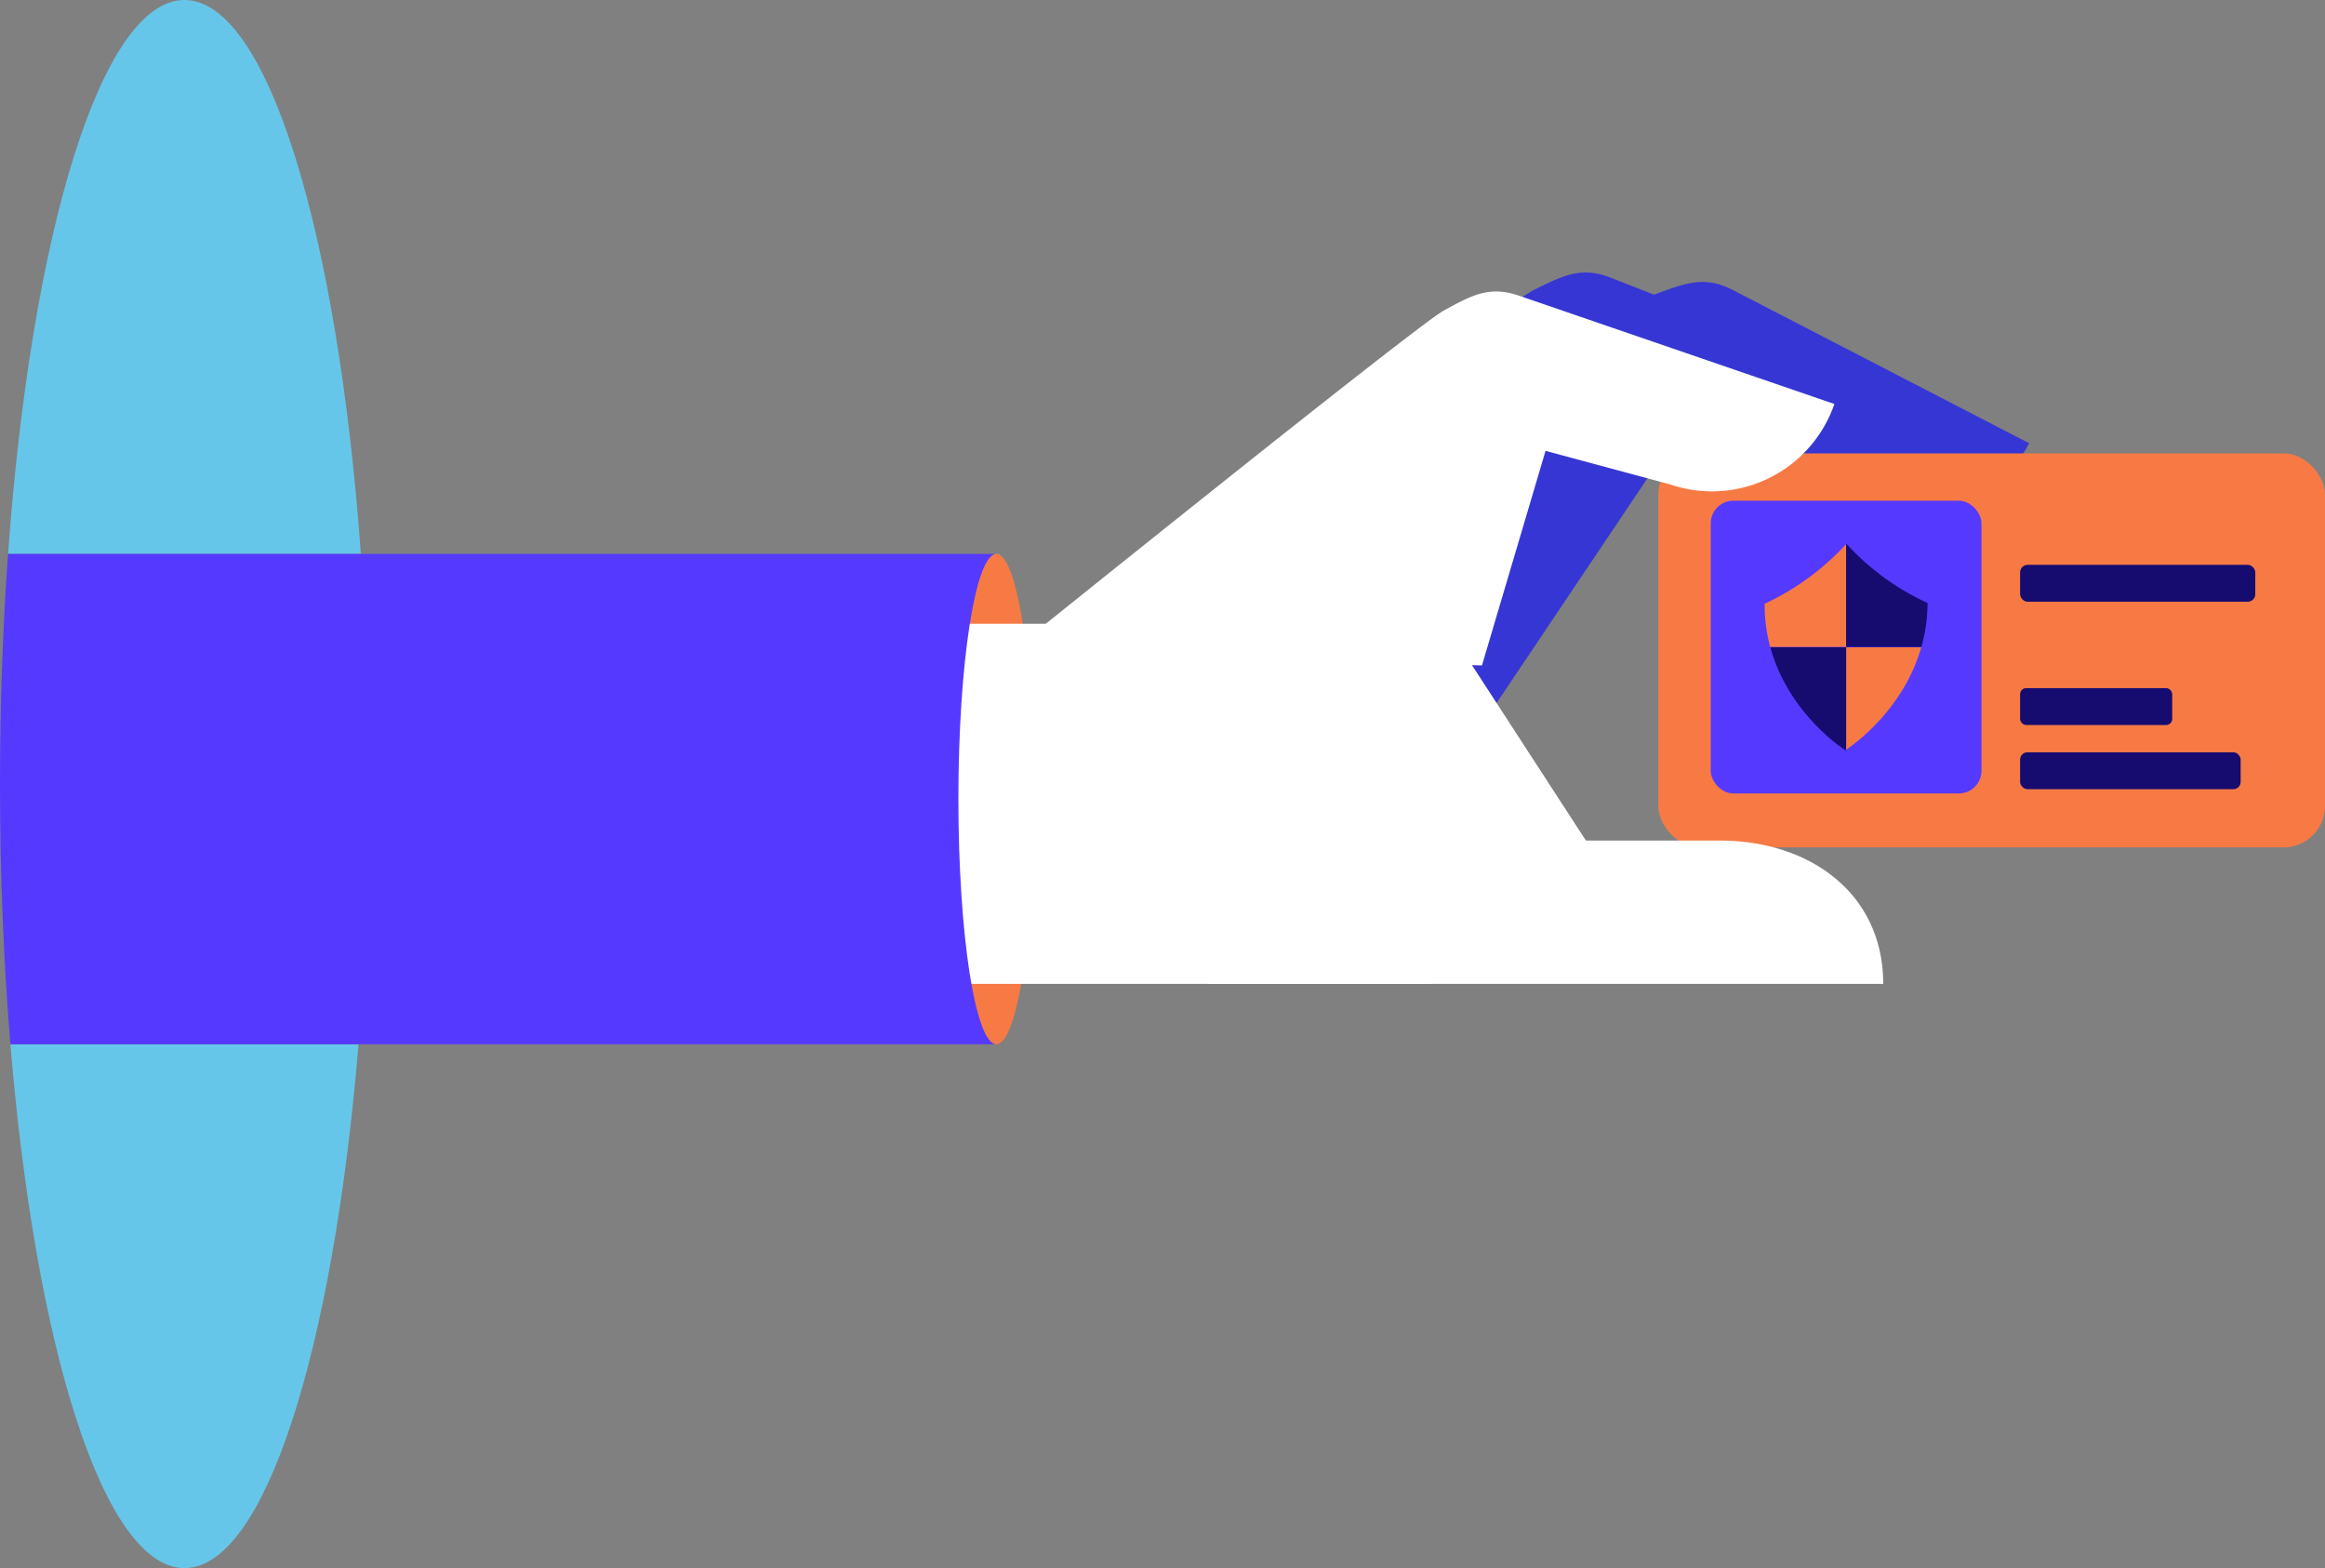 <svg xmlns="http://www.w3.org/2000/svg" width="465.573" height="314.001" viewBox="0 0 465.573 314.001">
  <rect x="0" y="0" width="465.573" height="314.001" fill="#808080" stroke="none"/>
  <g id="Group_1967" data-name="Group 1967" transform="translate(-2250.169 -2415.24)">
    <path id="Path_1825" data-name="Path 1825" d="M2472.38,2539.281c-4.194,0-7.592,21.979-7.592,49.092s3.4,49.1,7.592,49.1a1.238,1.238,0,0,0,.582-.144c3.916-1.931,7-23.106,7-48.958s-3.086-47.017-7-48.949A1.248,1.248,0,0,0,2472.38,2539.281Z" transform="translate(-22.705 -13.123)" fill="#f77a45"/>
    <path id="Path_1826" data-name="Path 1826" d="M2442.93,2625.194v-.143a1.246,1.246,0,0,1-.582.143Z" transform="translate(-20.332 -22.197)" fill="#66c6e9"/>
    <g id="Group_1959" data-name="Group 1959" transform="translate(2251.787 2415.24)">
      <path id="Path_1827" data-name="Path 1827" d="M2322.211,2649.09H2252.5c5.061,61.092,18.76,104.89,34.856,104.89S2317.15,2710.182,2322.211,2649.09Z" transform="translate(-2252.034 -2439.979)" fill="#66c6e9"/>
      <path id="Path_1828" data-name="Path 1828" d="M2287.3,2415.24c-16.624,0-30.689,46.7-35.321,110.917h70.643C2317.989,2461.936,2303.923,2415.24,2287.3,2415.24Z" transform="translate(-2251.979 -2415.24)" fill="#66c6e9"/>
    </g>
    <path id="Path_1829" data-name="Path 1829" d="M2473.86,2539.281h-.582a1.25,1.25,0,0,1,.582.143Z" transform="translate(-23.604 -13.123)" fill="#66c6e9"/>
    <g id="Group_1966" data-name="Group 1966" transform="translate(2436.417 2469.808)">
      <g id="Group_1960" data-name="Group 1960" transform="translate(49.38 1.894)">
        <path id="Path_1830" data-name="Path 1830" d="M2513.674,2535.894s90.054-52.931,96.019-55.132,9.75-3.671,15.4-.745l59.28,30.659h0a25.931,25.931,0,0,1-34.954,11.1l-32.834-16.959-41.782,62.239Z" transform="translate(-2513.674 -2478.382)" fill="#3636d5"/>
      </g>
      <g id="Group_1961" data-name="Group 1961" transform="translate(48.935)">
        <path id="Path_1831" data-name="Path 1831" d="M2513.177,2530.414s66.464-47.957,72.17-50.762,9.318-4.659,15.236-2.333l62.131,24.367h0a25.931,25.931,0,0,1-33.619,14.651l-34.411-13.473-25.841,55.82Z" transform="translate(-2513.177 -2476.263)" fill="#3636d5"/>
      </g>
      <g id="Group_1964" data-name="Group 1964" transform="translate(145.826 36.221)">
        <rect id="Rectangle_2490" data-name="Rectangle 2490" width="133.499" height="78.888" rx="8.281" fill="#f77a45"/>
        <rect id="Rectangle_2491" data-name="Rectangle 2491" width="54.218" height="58.629" rx="4.549" transform="translate(10.493 9.471)" fill="#5639ff"/>
        <rect id="Rectangle_2492" data-name="Rectangle 2492" width="47.093" height="7.387" rx="1.505" transform="translate(72.445 22.318)" fill="#160b6f"/>
        <rect id="Rectangle_2493" data-name="Rectangle 2493" width="30.458" height="7.387" rx="1.21" transform="translate(72.445 47.005)" fill="#160b6f"/>
        <rect id="Rectangle_2494" data-name="Rectangle 2494" width="44.163" height="7.387" rx="1.457" transform="translate(72.445 59.852)" fill="#160b6f"/>
        <g id="Group_1963" data-name="Group 1963" transform="translate(21.29 18.131)">
          <g id="Group_1962" data-name="Group 1962">
            <path id="Path_1832" data-name="Path 1832" d="M2661.655,2537.124v20.55h-15.2a32.06,32.06,0,0,1-1.12-8.641l.059-.023a51.87,51.87,0,0,0,15.289-10.884Z" transform="translate(-2645.34 -2537.054)" fill="#f77a45"/>
            <path id="Path_1833" data-name="Path 1833" d="M2678.634,2560.19c-3.573,12.524-13.59,19.537-15.049,20.5v-20.5Z" transform="translate(-2647.27 -2539.493)" fill="#f77a45"/>
            <path id="Path_1834" data-name="Path 1834" d="M2661.789,2560.19v20.5l-.175.112s-11.329-7.152-15-20.615Z" transform="translate(-2645.474 -2539.493)" fill="#160b6f"/>
            <path id="Path_1835" data-name="Path 1835" d="M2679.894,2548.866a33.013,33.013,0,0,1-1.236,8.8h-15.074v-20.551l.071-.07.943.984a50.438,50.438,0,0,0,7.135,6.14A49.922,49.922,0,0,0,2679.894,2548.866Z" transform="translate(-2647.27 -2537.045)" fill="#160b6f"/>
          </g>
        </g>
      </g>
      <path id="Path_1836" data-name="Path 1836" d="M2558.6,2627.033H2458.452v-72.107H2558.6Z" transform="translate(-2458.452 -2484.585)" fill="#fff"/>
      <path id="Path_1837" data-name="Path 1837" d="M2547.373,2548.456l16.938,61.079,36.093-10.009-32.951-50.731Z" transform="translate(-2467.86 -2483.901)" fill="#fff"/>
      <path id="Path_1838" data-name="Path 1838" d="M2555.92,2568.92c15.81.834,28.883,16.038,32.625,30.894h34.35c18.09,0,32.755,10.606,32.755,28.7H2520.289a195.154,195.154,0,0,1-1.933-29.3,137.9,137.9,0,0,1,2.106-26.284h35.459Z" transform="translate(-2464.79 -2486.066)" fill="#fff"/>
      <g id="Group_1965" data-name="Group 1965" transform="translate(15.894 3.801)">
        <path id="Path_1839" data-name="Path 1839" d="M2476.228,2552.9s81.366-65.5,86.947-68.552,9.11-5.054,15.122-2.983l63.119,21.681h0a25.932,25.932,0,0,1-32.96,16.079l-24.88-6.7-12.731,42.968Z" transform="translate(-2476.228 -2480.515)" fill="#fff"/>
      </g>
    </g>
    <path id="Path_1840" data-name="Path 1840" d="M2449.675,2539.281H2251.787c-1.056,14.567-1.618,30.045-1.618,46.079,0,18.268.733,35.813,2.084,52.114h197.422c-4.194,0-7.592-21.98-7.592-49.1S2445.481,2539.281,2449.675,2539.281Z" transform="translate(0 -13.123)" fill="#5639ff"/>
  </g>
</svg>

